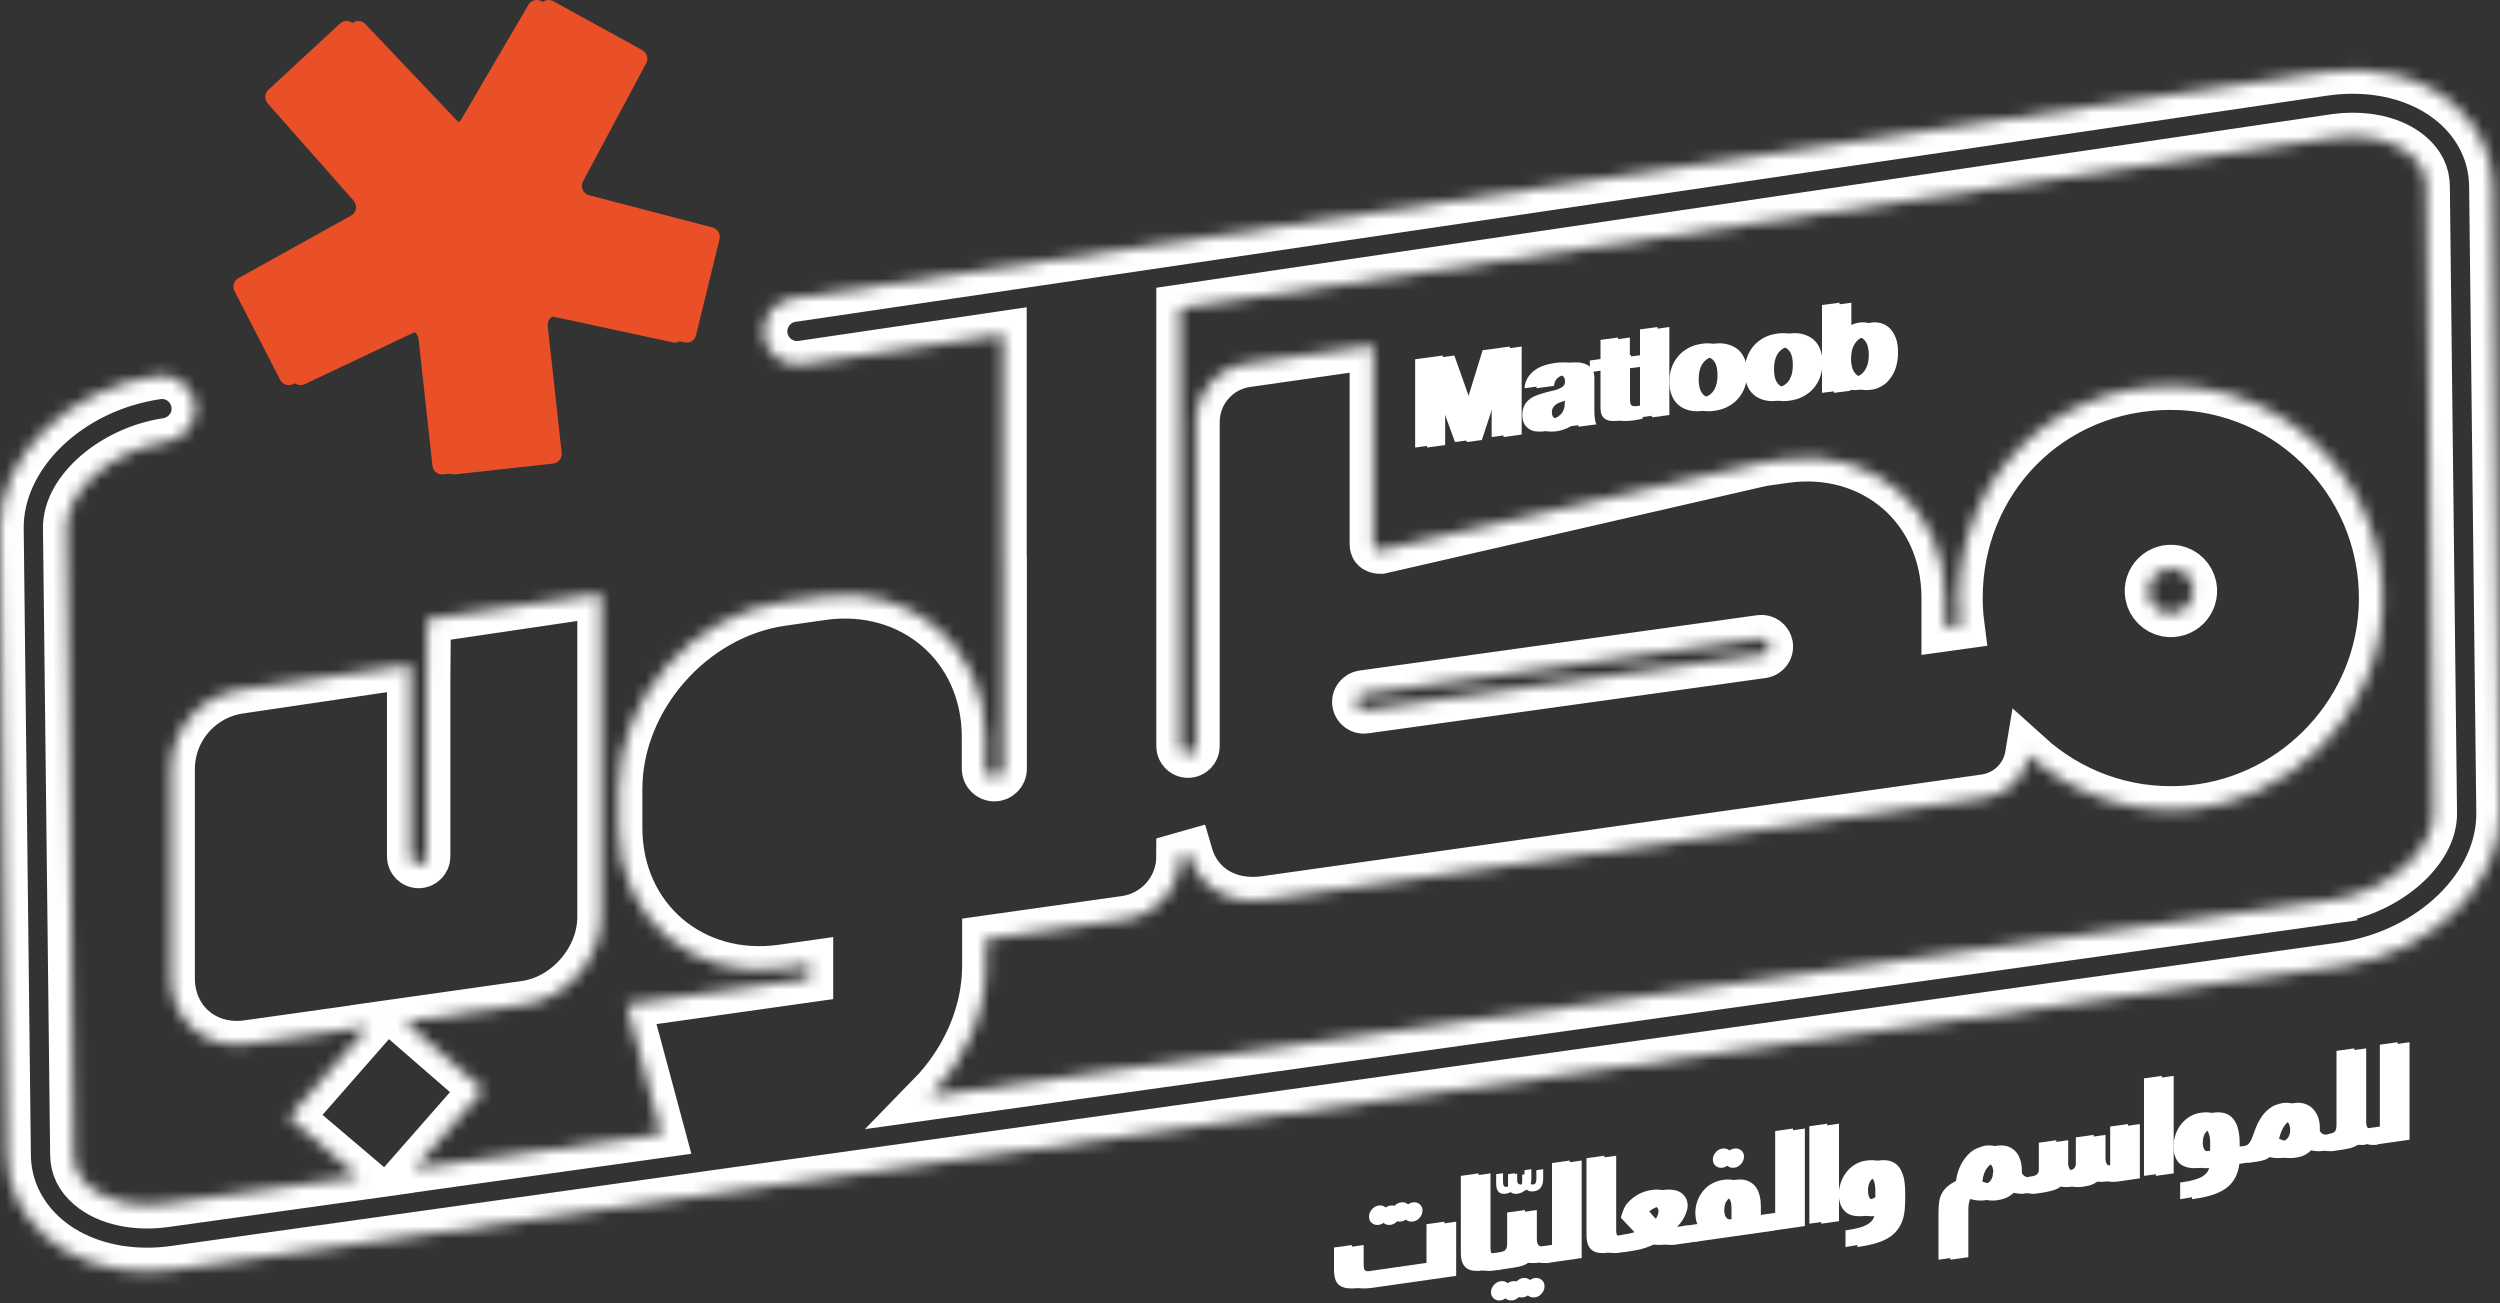 <svg width="211" height="110" viewBox="0 0 211 110" fill="none" xmlns="http://www.w3.org/2000/svg">
<rect x="0" y="0" width="211" height="110" fill="#333333" stroke="none"/>
<path d="M23.646 32.061C23.843 32.455 24.322 32.61 24.716 32.427L34.168 27.953C34.675 27.714 35.266 28.038 35.322 28.601L36.503 39.319C36.546 39.77 36.953 40.079 37.404 40.037L45.689 39.122C46.139 39.08 46.449 38.672 46.406 38.222L45.225 27.503C45.168 26.955 45.661 26.505 46.195 26.617L56.787 28.896C57.224 28.994 57.645 28.727 57.744 28.291L59.727 20.189C59.826 19.753 59.573 19.317 59.151 19.204L48.713 16.475C48.207 16.349 47.954 15.772 48.207 15.308L53.538 5.334C53.749 4.941 53.608 4.448 53.215 4.237L45.703 0.102C45.323 -0.109 44.831 0.017 44.606 0.397L38.923 10.089C38.656 10.553 38.008 10.623 37.629 10.244L29.836 2.029C29.526 1.705 29.02 1.691 28.696 1.987L22.648 7.585C22.324 7.88 22.296 8.387 22.591 8.724L29.85 16.939C30.188 17.333 30.089 17.938 29.639 18.191L20.116 23.48C19.736 23.691 19.581 24.17 19.792 24.564L23.646 32.061Z" fill="#EA5027"/>
<mask id="path-2-inside-1_20_2757" fill="white">
<path d="M210.395 15.716C210.367 13.043 209.185 10.595 207.089 8.795C204.346 6.46 200.351 5.475 196.117 6.094L66.859 25.182C65.326 25.407 64.257 26.842 64.482 28.375C64.707 29.909 66.142 30.978 67.675 30.753L84.653 28.249V46.971C84.653 46.971 84.668 47.028 84.668 47.07V64.892C84.668 65.3 84.33 65.638 83.922 65.638C83.514 65.638 83.176 65.3 83.176 64.892V64.428V62.206C83.176 54.596 76.973 49.264 69.363 50.347L66.029 50.826C58.419 51.895 52.216 58.97 52.216 66.594V69.858C52.216 77.468 58.419 82.799 66.029 81.716L68.322 81.392V82.588L52.891 84.769L55.831 95.712L34.984 98.624L40.808 91.985L34.168 86.217L44.296 84.782C47.827 84.29 50.725 80.956 50.725 77.383V50.094L36.053 52.261L36.011 57.409V72.291C36.011 72.657 35.702 72.967 35.336 72.967C34.97 72.967 34.661 72.657 34.661 72.291V56.101L20.214 58.239C16.895 58.731 14.447 61.573 14.447 64.921V82.574C14.447 86.119 17.331 88.595 20.875 88.102L31.074 86.668L24.378 94.306L30.258 99.299L14.053 101.564C11.465 101.944 9.045 101.423 7.554 100.143C6.682 99.398 6.232 98.498 6.232 97.442L5.627 44.566C5.585 41.359 9.524 37.969 14.053 37.28C15.347 37.083 16.388 36.014 16.473 34.719C16.599 32.849 14.996 31.442 13.251 31.709C5.754 32.806 -0.07 38.489 0.001 44.622L0.605 97.499C0.634 100.171 1.815 102.619 3.911 104.42C6.12 106.304 9.13 107.303 12.407 107.303C13.209 107.303 14.025 107.247 14.855 107.12L197.735 81.519C205.232 80.408 211.056 74.739 211 68.606L210.395 15.73V15.716ZM196.947 75.935L78.52 92.505C81.39 89.565 83.205 85.612 83.205 81.491V79.268L94.964 77.609C97.623 77.229 99.592 74.964 99.592 72.277L100.338 72.066C101.139 74.852 103.657 76.371 106.78 75.935L167.506 67.354C169.433 67.087 170.924 65.596 171.233 63.725C174.637 66.805 179.237 68.606 184.231 68.325C193.177 67.832 200.478 60.588 201.055 51.642C201.716 41.261 193.459 32.596 183.218 32.596C172.978 32.596 165.339 40.613 165.339 50.474C165.339 51.262 165.396 52.035 165.494 52.795L164.172 52.978V50.46C164.172 42.962 158.109 37.716 150.64 38.771L148.755 39.038L116.571 46.423C116.486 46.423 116.331 46.451 116.177 46.367C116.05 46.325 115.909 46.226 115.909 45.916V29.149L105.219 30.682C102.757 31.034 100.943 33.144 100.943 35.62V62.979C100.943 63.345 100.633 63.654 100.267 63.654C99.902 63.654 99.592 63.345 99.592 62.979V62.079V26.012L196.947 11.636C199.535 11.256 201.955 11.777 203.446 13.057C204.318 13.803 204.768 14.703 204.768 15.758L205.373 68.634C205.415 71.841 201.462 75.245 196.947 75.921V75.935ZM114.432 59.336C114.376 58.97 114.643 58.633 115.009 58.577L148.572 53.906C148.938 53.85 149.275 54.117 149.332 54.483C149.388 54.849 149.121 55.186 148.755 55.243L115.192 59.913C114.826 59.969 114.489 59.702 114.432 59.336ZM181.361 50.249C181.108 48.913 182.262 47.759 183.598 48.013C184.343 48.153 184.948 48.758 185.089 49.504C185.342 50.84 184.189 51.993 182.852 51.74C182.107 51.599 181.502 50.995 181.361 50.249Z"/>
</mask>
<path d="M210.395 15.716C210.367 13.043 209.185 10.595 207.089 8.795C204.346 6.46 200.351 5.475 196.117 6.094L66.859 25.182C65.326 25.407 64.257 26.842 64.482 28.375C64.707 29.909 66.142 30.978 67.675 30.753L84.653 28.249V46.971C84.653 46.971 84.668 47.028 84.668 47.07V64.892C84.668 65.3 84.33 65.638 83.922 65.638C83.514 65.638 83.176 65.3 83.176 64.892V64.428V62.206C83.176 54.596 76.973 49.264 69.363 50.347L66.029 50.826C58.419 51.895 52.216 58.97 52.216 66.594V69.858C52.216 77.468 58.419 82.799 66.029 81.716L68.322 81.392V82.588L52.891 84.769L55.831 95.712L34.984 98.624L40.808 91.985L34.168 86.217L44.296 84.782C47.827 84.29 50.725 80.956 50.725 77.383V50.094L36.053 52.261L36.011 57.409V72.291C36.011 72.657 35.702 72.967 35.336 72.967C34.97 72.967 34.661 72.657 34.661 72.291V56.101L20.214 58.239C16.895 58.731 14.447 61.573 14.447 64.921V82.574C14.447 86.119 17.331 88.595 20.875 88.102L31.074 86.668L24.378 94.306L30.258 99.299L14.053 101.564C11.465 101.944 9.045 101.423 7.554 100.143C6.682 99.398 6.232 98.498 6.232 97.442L5.627 44.566C5.585 41.359 9.524 37.969 14.053 37.28C15.347 37.083 16.388 36.014 16.473 34.719C16.599 32.849 14.996 31.442 13.251 31.709C5.754 32.806 -0.07 38.489 0.001 44.622L0.605 97.499C0.634 100.171 1.815 102.619 3.911 104.42C6.12 106.304 9.13 107.303 12.407 107.303C13.209 107.303 14.025 107.247 14.855 107.12L197.735 81.519C205.232 80.408 211.056 74.739 211 68.606L210.395 15.73V15.716ZM196.947 75.935L78.52 92.505C81.39 89.565 83.205 85.612 83.205 81.491V79.268L94.964 77.609C97.623 77.229 99.592 74.964 99.592 72.277L100.338 72.066C101.139 74.852 103.657 76.371 106.78 75.935L167.506 67.354C169.433 67.087 170.924 65.596 171.233 63.725C174.637 66.805 179.237 68.606 184.231 68.325C193.177 67.832 200.478 60.588 201.055 51.642C201.716 41.261 193.459 32.596 183.218 32.596C172.978 32.596 165.339 40.613 165.339 50.474C165.339 51.262 165.396 52.035 165.494 52.795L164.172 52.978V50.46C164.172 42.962 158.109 37.716 150.64 38.771L148.755 39.038L116.571 46.423C116.486 46.423 116.331 46.451 116.177 46.367C116.05 46.325 115.909 46.226 115.909 45.916V29.149L105.219 30.682C102.757 31.034 100.943 33.144 100.943 35.62V62.979C100.943 63.345 100.633 63.654 100.267 63.654C99.902 63.654 99.592 63.345 99.592 62.979V62.079V26.012L196.947 11.636C199.535 11.256 201.955 11.777 203.446 13.057C204.318 13.803 204.768 14.703 204.768 15.758L205.373 68.634C205.415 71.841 201.462 75.245 196.947 75.921V75.935ZM114.432 59.336C114.376 58.97 114.643 58.633 115.009 58.577L148.572 53.906C148.938 53.85 149.275 54.117 149.332 54.483C149.388 54.849 149.121 55.186 148.755 55.243L115.192 59.913C114.826 59.969 114.489 59.702 114.432 59.336ZM181.361 50.249C181.108 48.913 182.262 47.759 183.598 48.013C184.343 48.153 184.948 48.758 185.089 49.504C185.342 50.84 184.189 51.993 182.852 51.74C182.107 51.599 181.502 50.995 181.361 50.249Z" stroke="white" stroke-width="4" mask="url(#path-2-inside-1_20_2757)"/>
<path d="M121.888 107.683L114.995 108.668C114.545 108.738 114.165 108.752 113.856 108.738C113.546 108.724 113.307 108.64 113.11 108.527C112.927 108.4 112.787 108.232 112.716 108.021C112.646 107.81 112.59 107.528 112.59 107.191V105.292L114.095 105.081V106.769C114.095 106.909 114.109 107.036 114.151 107.12C114.193 107.205 114.264 107.275 114.362 107.303C114.461 107.345 114.601 107.36 114.77 107.36C114.939 107.36 115.15 107.331 115.417 107.303L120.397 106.586V103.322L121.902 103.111V107.697L121.888 107.683ZM115.544 102.675C115.544 102.45 115.628 102.253 115.783 102.07C115.952 101.888 116.135 101.775 116.36 101.747C116.585 101.719 116.768 101.761 116.936 101.902C117.105 102.042 117.176 102.225 117.176 102.45C117.176 102.675 117.091 102.872 116.936 103.055C116.782 103.238 116.585 103.351 116.36 103.379C116.135 103.407 115.952 103.365 115.783 103.224C115.614 103.083 115.544 102.9 115.544 102.675ZM117.429 102.408C117.429 102.183 117.513 101.986 117.668 101.803C117.837 101.62 118.02 101.508 118.245 101.48C118.47 101.452 118.653 101.494 118.821 101.634C118.99 101.775 119.06 101.958 119.06 102.169C119.06 102.38 118.976 102.591 118.821 102.774C118.667 102.957 118.47 103.069 118.245 103.097C118.02 103.125 117.837 103.083 117.668 102.943C117.513 102.802 117.429 102.619 117.429 102.408Z" fill="white"/>
<path d="M125.996 106.403C125.996 106.67 125.954 106.853 125.883 106.966C125.813 107.078 125.7 107.149 125.546 107.163L125.067 107.233C124.8 107.275 124.561 107.275 124.35 107.247C124.139 107.219 123.942 107.149 123.787 107.036C123.633 106.923 123.506 106.769 123.422 106.558C123.337 106.347 123.295 106.079 123.295 105.742V99.243L124.8 99.032V105.32C124.8 105.587 124.842 105.756 124.941 105.812C125.039 105.868 125.166 105.897 125.349 105.868L125.574 105.84C125.574 105.84 125.7 105.84 125.743 105.84C125.785 105.84 125.841 105.868 125.883 105.897C125.925 105.925 125.954 105.995 125.982 106.079C126.01 106.164 126.024 106.276 126.024 106.417L125.996 106.403Z" fill="white"/>
<path d="M128.444 100.551C128.331 100.565 128.219 100.551 128.106 100.537C127.993 100.523 127.881 100.439 127.782 100.326C127.684 100.481 127.571 100.593 127.431 100.65C127.29 100.706 127.192 100.734 127.107 100.748C126.559 100.833 126.277 100.551 126.277 99.904V99.102L126.854 99.018V99.749C126.854 100.059 126.953 100.2 127.149 100.171C127.234 100.171 127.304 100.115 127.375 100.059C127.445 100.003 127.473 99.862 127.473 99.679V99.145L128.05 99.06V99.581C128.05 99.763 128.092 99.876 128.162 99.918C128.233 99.96 128.303 99.975 128.373 99.975C128.5 99.96 128.57 99.918 128.612 99.834C128.641 99.763 128.669 99.665 128.669 99.524V98.765L129.245 98.68V99.482C129.245 100.115 128.978 100.481 128.444 100.551Z" fill="white"/>
<path d="M129.667 106.572C129.554 106.586 129.441 106.6 129.315 106.6C129.188 106.6 129.076 106.6 128.963 106.558C128.851 106.515 128.738 106.487 128.64 106.431C128.541 106.375 128.457 106.276 128.386 106.164C128.288 106.304 128.176 106.431 128.049 106.53C127.922 106.628 127.782 106.712 127.641 106.769C127.5 106.825 127.346 106.867 127.191 106.909C127.036 106.937 126.881 106.966 126.727 106.994L125.559 107.163C125.559 107.163 125.433 107.163 125.39 107.163C125.334 107.163 125.292 107.134 125.25 107.106C125.207 107.064 125.179 107.008 125.151 106.923C125.123 106.839 125.123 106.726 125.123 106.586C125.123 106.319 125.165 106.136 125.236 106.023C125.306 105.911 125.418 105.84 125.573 105.826L126.502 105.7C126.769 105.657 126.952 105.601 127.05 105.503C127.149 105.404 127.205 105.221 127.205 104.926V102.338L128.71 102.127V104.588C128.71 104.87 128.78 105.067 128.935 105.165C129.09 105.264 129.343 105.292 129.709 105.235C129.765 105.235 129.835 105.235 129.878 105.235C129.92 105.235 129.976 105.264 130.018 105.292C130.06 105.334 130.089 105.39 130.117 105.46C130.145 105.545 130.145 105.657 130.145 105.798C130.145 106.065 130.103 106.248 130.032 106.361C129.962 106.473 129.849 106.544 129.695 106.558L129.667 106.572ZM125.84 109.062C125.84 108.836 125.925 108.64 126.08 108.457C126.248 108.274 126.431 108.161 126.656 108.133C126.881 108.105 127.064 108.147 127.233 108.288C127.402 108.429 127.472 108.611 127.472 108.822C127.472 109.033 127.388 109.244 127.233 109.427C127.064 109.61 126.881 109.723 126.656 109.751C126.431 109.779 126.248 109.737 126.08 109.596C125.911 109.455 125.84 109.273 125.84 109.062ZM127.725 108.794C127.725 108.569 127.81 108.372 127.965 108.189C128.133 108.007 128.316 107.894 128.541 107.866C128.766 107.838 128.949 107.88 129.118 108.021C129.287 108.161 129.357 108.344 129.357 108.569C129.357 108.794 129.273 108.991 129.118 109.174C128.963 109.357 128.766 109.469 128.541 109.498C128.316 109.526 128.133 109.484 127.965 109.343C127.796 109.202 127.725 109.019 127.725 108.794Z" fill="white"/>
<path d="M130.989 105.067V98.16L132.494 97.949V106.178L129.667 106.586C129.667 106.586 129.54 106.586 129.498 106.586C129.441 106.586 129.399 106.558 129.357 106.529C129.315 106.487 129.287 106.431 129.259 106.347C129.23 106.262 129.23 106.15 129.23 106.009C129.23 105.742 129.273 105.559 129.343 105.446C129.413 105.334 129.526 105.263 129.681 105.249L131.003 105.067H130.989Z" fill="white"/>
<path d="M136.601 104.898C136.601 105.165 136.559 105.348 136.489 105.46C136.418 105.573 136.306 105.643 136.151 105.657L135.673 105.728C135.406 105.77 135.166 105.77 134.955 105.742C134.73 105.714 134.547 105.643 134.393 105.531C134.238 105.418 134.111 105.263 134.027 105.052C133.943 104.841 133.9 104.574 133.9 104.237V97.752L135.406 97.541V103.829C135.406 104.096 135.448 104.265 135.546 104.321C135.645 104.377 135.771 104.405 135.954 104.377L136.179 104.349C136.179 104.349 136.306 104.349 136.348 104.349C136.39 104.349 136.446 104.377 136.489 104.405C136.531 104.448 136.559 104.504 136.587 104.574C136.615 104.659 136.629 104.771 136.629 104.912L136.601 104.898Z" fill="white"/>
<path d="M136.94 104.209C137.095 104.18 137.263 104.152 137.446 104.124C137.629 104.096 137.798 104.04 137.953 103.998L136.799 102.774C136.827 102.675 136.855 102.563 136.898 102.436C136.94 102.324 136.982 102.211 137.024 102.099C137.066 101.986 137.123 101.888 137.179 101.789C137.235 101.691 137.277 101.62 137.334 101.564C137.587 101.269 137.882 101.03 138.22 100.833C138.557 100.636 138.951 100.509 139.359 100.439C139.711 100.382 140.02 100.397 140.288 100.439C140.555 100.481 140.766 100.579 140.935 100.706C141.104 100.833 141.23 100.987 141.315 101.17C141.399 101.353 141.441 101.536 141.441 101.747C141.441 102.014 141.357 102.324 141.174 102.689C140.991 103.055 140.724 103.393 140.386 103.716L142.243 103.449C142.243 103.449 142.37 103.449 142.412 103.449C142.454 103.449 142.51 103.477 142.552 103.505C142.595 103.533 142.623 103.604 142.651 103.688C142.679 103.773 142.679 103.885 142.679 104.026C142.679 104.293 142.637 104.476 142.566 104.588C142.496 104.701 142.384 104.771 142.229 104.785L140.372 105.053C140.175 105.081 139.95 105.081 139.697 105.053C139.444 105.024 139.219 104.954 139.008 104.827C138.656 105.01 138.318 105.165 137.981 105.278C137.643 105.404 137.306 105.489 136.954 105.545L136.11 105.671C136.11 105.671 135.983 105.671 135.941 105.671C135.885 105.671 135.843 105.643 135.8 105.615C135.758 105.573 135.73 105.517 135.702 105.432C135.674 105.348 135.674 105.235 135.674 105.095C135.674 104.827 135.716 104.645 135.786 104.532C135.857 104.42 135.969 104.349 136.124 104.335L136.926 104.223L136.94 104.209ZM139.317 101.761C139.05 101.803 138.825 101.859 138.642 101.958C138.459 102.056 138.304 102.141 138.206 102.239C138.276 102.324 138.361 102.422 138.445 102.535C138.529 102.647 138.628 102.732 138.74 102.844C138.839 102.943 138.937 103.041 139.036 103.14C139.134 103.238 139.219 103.308 139.303 103.379C139.514 103.224 139.669 103.027 139.795 102.802C139.922 102.577 139.978 102.38 139.978 102.225C139.978 102.169 139.978 102.113 139.95 102.056C139.936 102 139.908 101.944 139.852 101.902C139.809 101.859 139.739 101.831 139.655 101.803C139.57 101.789 139.458 101.775 139.317 101.803V101.761Z" fill="white"/>
<path d="M143.255 103.308C143.199 103.196 143.157 103.041 143.129 102.858C143.101 102.675 143.087 102.506 143.087 102.338C143.087 102.042 143.143 101.733 143.241 101.423C143.34 101.114 143.495 100.833 143.692 100.579C143.889 100.326 144.128 100.101 144.423 99.932C144.718 99.763 145.042 99.637 145.422 99.581C145.858 99.524 146.224 99.538 146.505 99.665C146.786 99.778 147.011 99.946 147.18 100.171C147.349 100.396 147.447 100.65 147.518 100.931C147.588 101.212 147.616 101.494 147.616 101.775V102.689L148.502 102.563C148.502 102.563 148.629 102.563 148.671 102.563C148.713 102.563 148.77 102.591 148.812 102.619C148.854 102.661 148.882 102.717 148.91 102.802C148.938 102.886 148.938 102.999 148.938 103.139C148.938 103.407 148.896 103.59 148.826 103.702C148.756 103.815 148.643 103.885 148.488 103.899L142.243 104.785C142.243 104.785 142.116 104.785 142.074 104.785C142.018 104.785 141.975 104.757 141.933 104.729C141.891 104.687 141.863 104.631 141.835 104.546C141.807 104.462 141.807 104.349 141.807 104.209C141.807 103.941 141.849 103.758 141.919 103.646C141.99 103.533 142.102 103.463 142.257 103.449L143.27 103.308H143.255ZM144.521 102.07C144.521 102.464 144.62 102.732 144.803 102.858C144.986 102.985 145.211 103.027 145.478 102.999L146.139 102.9V102.028C146.139 101.873 146.139 101.733 146.111 101.592C146.097 101.451 146.055 101.339 145.998 101.24C145.942 101.142 145.858 101.072 145.759 101.015C145.661 100.959 145.534 100.945 145.365 100.973C145.197 101.001 145.07 101.044 144.972 101.114C144.873 101.184 144.789 101.269 144.718 101.381C144.648 101.48 144.606 101.592 144.578 101.719C144.55 101.845 144.536 101.958 144.536 102.084L144.521 102.07ZM144.564 97.865C144.564 97.639 144.648 97.442 144.803 97.26C144.958 97.077 145.154 96.964 145.38 96.936C145.605 96.908 145.787 96.95 145.956 97.091C146.125 97.231 146.195 97.414 146.195 97.625C146.195 97.836 146.111 98.047 145.956 98.23C145.787 98.413 145.605 98.526 145.38 98.554C145.154 98.582 144.972 98.54 144.803 98.399C144.634 98.258 144.564 98.076 144.564 97.865Z" fill="white"/>
<path d="M149.825 102.366V95.459L151.33 95.248V103.477L148.502 103.885C148.502 103.885 148.376 103.885 148.334 103.885C148.277 103.885 148.235 103.857 148.193 103.829C148.151 103.787 148.123 103.73 148.095 103.646C148.066 103.562 148.066 103.449 148.066 103.308C148.066 103.041 148.109 102.858 148.179 102.746C148.249 102.633 148.362 102.563 148.517 102.549L149.839 102.366H149.825Z" fill="white"/>
<path d="M154.214 94.84V103.069L152.709 103.28V95.051L154.214 94.84Z" fill="white"/>
<path d="M159.783 101.578C159.783 102.113 159.713 102.591 159.572 102.999C159.431 103.407 159.22 103.758 158.925 104.054C158.63 104.349 158.25 104.588 157.786 104.771C157.321 104.954 156.759 105.095 156.112 105.193L155.76 105.249V103.843L156.027 103.801C156.435 103.744 156.787 103.66 157.068 103.576C157.349 103.477 157.575 103.379 157.743 103.252C157.912 103.125 158.025 102.999 158.109 102.858C158.179 102.717 158.236 102.563 158.25 102.394C158.025 102.492 157.743 102.577 157.406 102.619C157.096 102.661 156.815 102.661 156.534 102.619C156.252 102.577 156.027 102.492 155.83 102.338C155.633 102.197 155.479 101.986 155.366 101.733C155.254 101.48 155.197 101.156 155.197 100.776C155.197 100.467 155.254 100.157 155.352 99.848C155.45 99.538 155.605 99.243 155.802 98.976C155.999 98.709 156.238 98.483 156.534 98.301C156.829 98.118 157.167 97.991 157.546 97.949C157.968 97.893 158.32 97.907 158.615 98.019C158.911 98.132 159.136 98.301 159.305 98.54C159.474 98.779 159.6 99.074 159.685 99.426C159.755 99.778 159.797 100.171 159.797 100.607V101.578H159.783ZM156.66 100.439C156.66 100.833 156.731 101.086 156.885 101.198C157.04 101.311 157.251 101.353 157.518 101.311C157.828 101.269 158.081 101.17 158.278 101.044V100.481C158.278 100.087 158.222 99.792 158.109 99.567C157.997 99.356 157.786 99.271 157.49 99.313C157.195 99.356 156.97 99.482 156.843 99.707C156.716 99.918 156.66 100.171 156.66 100.453V100.439Z" fill="white"/>
<path d="M170.713 100.72C170.418 100.762 170.15 100.734 169.925 100.65C169.686 100.565 169.489 100.411 169.32 100.186C169.152 100.481 168.941 100.734 168.645 100.917C168.364 101.114 168.012 101.227 167.59 101.297C166.929 101.395 166.254 101.255 165.551 100.903C165.396 101.001 165.283 101.156 165.227 101.353C165.157 101.55 165.129 101.817 165.129 102.169V106.108L163.609 106.319V102.366C163.609 102 163.623 101.691 163.666 101.423C163.708 101.156 163.778 100.931 163.891 100.72C164.003 100.509 164.158 100.326 164.341 100.157C164.524 99.989 164.777 99.834 165.086 99.665C165.157 99.159 165.283 98.737 165.466 98.371C165.649 98.005 165.86 97.71 166.085 97.471C166.31 97.232 166.563 97.049 166.817 96.936C167.07 96.824 167.309 96.739 167.52 96.697C167.843 96.655 168.139 96.669 168.392 96.739C168.645 96.81 168.87 96.95 169.067 97.133C169.25 97.316 169.391 97.541 169.489 97.822C169.588 98.104 169.644 98.413 169.644 98.751C169.644 98.793 169.644 98.835 169.644 98.877C169.644 98.92 169.644 98.962 169.644 99.004C169.686 99.103 169.756 99.173 169.827 99.229C169.911 99.285 169.996 99.328 170.094 99.356C170.193 99.384 170.305 99.398 170.404 99.398C170.502 99.398 170.615 99.398 170.699 99.384C170.755 99.384 170.826 99.384 170.868 99.384C170.91 99.384 170.966 99.412 171.008 99.44C171.051 99.468 171.079 99.538 171.107 99.623C171.135 99.707 171.135 99.82 171.135 99.96C171.135 100.228 171.093 100.411 171.022 100.523C170.952 100.636 170.84 100.706 170.685 100.734L170.713 100.72ZM168.237 98.934C168.237 98.652 168.167 98.427 168.026 98.287C167.886 98.146 167.689 98.076 167.45 98.09C167.154 98.146 166.915 98.301 166.704 98.582C166.493 98.863 166.366 99.243 166.31 99.721C166.507 99.806 166.718 99.862 166.929 99.904C167.14 99.947 167.323 99.96 167.478 99.947C167.703 99.918 167.886 99.806 168.012 99.623C168.153 99.44 168.209 99.215 168.209 98.948L168.237 98.934Z" fill="white"/>
<path d="M171.191 99.327C171.36 99.299 171.501 99.285 171.613 99.257C171.726 99.229 171.81 99.201 171.881 99.144C171.951 99.102 172.007 99.032 172.035 98.962C172.063 98.891 172.077 98.779 172.077 98.652V96.444L173.554 96.233V98.188C173.554 98.441 173.625 98.624 173.751 98.737C173.878 98.849 174.089 98.905 174.384 98.863C174.609 98.835 174.792 98.765 174.961 98.68C175.116 98.596 175.2 98.427 175.2 98.202V95.994L176.705 95.783V97.738C176.705 98.272 176.93 98.498 177.381 98.441L178.098 98.343V95.079L179.603 94.868V99.454L177.845 99.707C177.437 99.763 177.127 99.763 176.916 99.707C176.705 99.637 176.537 99.51 176.382 99.327C176.269 99.496 176.143 99.623 176.016 99.721C175.89 99.82 175.749 99.904 175.608 99.96C175.468 100.017 175.341 100.059 175.2 100.087C175.06 100.115 174.933 100.143 174.806 100.157C174.413 100.214 174.089 100.2 173.822 100.115C173.554 100.031 173.372 99.918 173.245 99.792C173.034 100.087 172.767 100.298 172.443 100.411C172.12 100.523 171.684 100.622 171.177 100.692L170.727 100.748C170.727 100.748 170.6 100.748 170.558 100.748C170.502 100.748 170.46 100.72 170.418 100.692C170.375 100.65 170.347 100.593 170.319 100.509C170.291 100.425 170.291 100.312 170.291 100.171C170.291 99.904 170.333 99.721 170.404 99.609C170.474 99.496 170.586 99.426 170.741 99.412L171.205 99.341L171.191 99.327Z" fill="white"/>
<path d="M182.458 90.803V99.032L180.953 99.243V91.014L182.458 90.803Z" fill="white"/>
<path d="M188.001 98.244C187.888 99.102 187.551 99.749 186.974 100.214C186.397 100.678 185.525 100.987 184.358 101.156L184.006 101.212V99.806L184.273 99.763C184.667 99.707 185.005 99.637 185.272 99.552C185.539 99.468 185.764 99.37 185.933 99.257C186.102 99.145 186.229 99.018 186.313 98.891C186.397 98.765 186.454 98.61 186.482 98.455L185.764 98.554C185.427 98.596 185.117 98.61 184.836 98.568C184.555 98.526 184.301 98.441 184.09 98.301C183.879 98.16 183.725 97.963 183.612 97.696C183.5 97.428 183.443 97.119 183.443 96.739C183.443 96.43 183.5 96.12 183.598 95.811C183.697 95.501 183.851 95.206 184.048 94.939C184.245 94.671 184.498 94.446 184.78 94.263C185.075 94.081 185.399 93.954 185.778 93.912C186.2 93.856 186.552 93.87 186.847 93.982C187.143 94.081 187.368 94.263 187.537 94.503C187.72 94.742 187.846 95.037 187.917 95.389C188.001 95.74 188.029 96.134 188.029 96.57V96.908L188.873 96.781C188.873 96.781 189 96.781 189.042 96.781C189.098 96.781 189.14 96.809 189.183 96.838C189.225 96.88 189.253 96.936 189.281 97.006C189.309 97.091 189.309 97.203 189.309 97.344C189.309 97.611 189.267 97.794 189.197 97.907C189.126 98.019 189.014 98.09 188.859 98.104L187.987 98.23L188.001 98.244ZM184.906 96.402C184.906 96.767 184.991 97.006 185.145 97.119C185.3 97.231 185.511 97.274 185.778 97.231L186.538 97.119V96.43C186.538 96.064 186.482 95.769 186.369 95.543C186.257 95.318 186.032 95.234 185.722 95.276C185.441 95.318 185.23 95.445 185.103 95.656C184.977 95.867 184.92 96.12 184.92 96.416L184.906 96.402Z" fill="white"/>
<path d="M189.394 96.725C189.605 96.697 189.76 96.599 189.872 96.43C189.985 96.261 190.083 96.022 190.196 95.712C190.365 95.22 190.533 94.812 190.73 94.489C190.927 94.165 191.124 93.912 191.349 93.715C191.574 93.518 191.785 93.377 192.01 93.279C192.235 93.194 192.446 93.138 192.657 93.096C192.953 93.054 193.234 93.068 193.501 93.152C193.769 93.237 193.994 93.363 194.177 93.546C194.36 93.729 194.514 93.954 194.627 94.235C194.739 94.517 194.796 94.826 194.796 95.164C194.796 95.22 194.796 95.262 194.796 95.318C194.796 95.361 194.796 95.417 194.796 95.459C194.894 95.628 195.049 95.74 195.26 95.783C195.471 95.825 195.668 95.839 195.851 95.811C195.907 95.811 195.963 95.811 196.019 95.811C196.076 95.811 196.118 95.839 196.16 95.867C196.202 95.909 196.23 95.966 196.259 96.036C196.287 96.12 196.287 96.233 196.287 96.373C196.287 96.641 196.244 96.824 196.174 96.936C196.104 97.049 195.991 97.119 195.837 97.133C195.541 97.175 195.274 97.147 195.035 97.077C194.782 96.992 194.585 96.838 194.416 96.613C194.247 96.908 194.036 97.147 193.769 97.33C193.501 97.527 193.164 97.653 192.742 97.71C192.432 97.752 192.123 97.752 191.813 97.71C191.504 97.668 191.166 97.555 190.829 97.372C190.632 97.625 190.421 97.78 190.224 97.865C190.013 97.935 189.788 97.991 189.549 98.033L188.944 98.118C188.944 98.118 188.817 98.118 188.775 98.118C188.719 98.118 188.677 98.09 188.634 98.061C188.592 98.019 188.564 97.963 188.536 97.879C188.508 97.794 188.508 97.682 188.508 97.541C188.508 97.274 188.55 97.091 188.62 96.978C188.691 96.866 188.803 96.795 188.958 96.781L189.464 96.711L189.394 96.725ZM192.489 94.503C192.25 94.559 192.039 94.714 191.842 94.967C191.645 95.22 191.49 95.614 191.349 96.106C191.546 96.191 191.729 96.261 191.926 96.317C192.123 96.373 192.32 96.388 192.517 96.359C192.77 96.317 192.953 96.219 193.094 96.036C193.234 95.853 193.29 95.628 193.29 95.361C193.29 95.248 193.276 95.136 193.248 95.023C193.22 94.91 193.164 94.812 193.108 94.728C193.051 94.643 192.953 94.587 192.854 94.545C192.742 94.503 192.629 94.503 192.489 94.517V94.503Z" fill="white"/>
<path d="M196.498 95.712C196.765 95.67 196.948 95.614 197.047 95.516C197.145 95.417 197.201 95.234 197.201 94.939V88.693L198.706 88.482V94.601C198.706 94.742 198.706 94.854 198.735 94.967C198.749 95.065 198.791 95.15 198.847 95.192C198.903 95.234 198.988 95.276 199.1 95.29C199.213 95.305 199.354 95.29 199.55 95.276C199.607 95.276 199.677 95.276 199.719 95.276C199.761 95.276 199.818 95.305 199.86 95.333C199.902 95.361 199.93 95.431 199.958 95.516C199.986 95.6 199.987 95.712 199.987 95.853C199.987 96.12 199.944 96.303 199.874 96.416C199.804 96.528 199.691 96.599 199.536 96.613C199.311 96.641 199.1 96.641 198.917 96.599C198.721 96.556 198.566 96.416 198.425 96.191C198.327 96.331 198.214 96.458 198.088 96.556C197.961 96.655 197.82 96.739 197.68 96.796C197.539 96.852 197.384 96.894 197.229 96.936C197.075 96.964 196.92 96.993 196.765 97.021L195.823 97.161C195.823 97.161 195.696 97.161 195.654 97.161C195.598 97.161 195.556 97.133 195.513 97.105C195.471 97.063 195.443 97.007 195.415 96.922C195.387 96.838 195.387 96.725 195.387 96.585C195.387 96.317 195.429 96.134 195.499 96.022C195.57 95.909 195.682 95.839 195.837 95.825L196.54 95.727L196.498 95.712Z" fill="white"/>
<path d="M200.858 95.079V88.173L202.363 87.962V96.191L199.536 96.599C199.536 96.599 199.409 96.599 199.367 96.599C199.311 96.599 199.268 96.57 199.226 96.542C199.184 96.5 199.156 96.444 199.128 96.359C199.1 96.275 199.1 96.162 199.1 96.022C199.1 95.755 199.142 95.572 199.212 95.459C199.282 95.347 199.395 95.276 199.55 95.262L200.872 95.079H200.858Z" fill="white"/>
<path d="M119.454 30.317L121.746 30.007L123.477 34.888H123.491L125.136 29.557L127.429 29.248V36.675L125.896 36.886V31.625H125.882L124.067 37.139L122.801 37.308L120.987 32.342H120.973V37.561L119.439 37.772V30.345L119.454 30.317Z" fill="white"/>
<path d="M128.669 32.792C128.683 32.441 128.782 32.145 128.936 31.892C129.091 31.639 129.288 31.428 129.513 31.259C129.738 31.09 130.006 30.95 130.301 30.851C130.596 30.753 130.892 30.683 131.201 30.64C131.468 30.598 131.75 30.584 132.017 30.584C132.298 30.584 132.552 30.626 132.777 30.711C133.002 30.795 133.199 30.922 133.339 31.104C133.48 31.287 133.564 31.541 133.564 31.85V34.649C133.564 34.888 133.578 35.127 133.607 35.339C133.635 35.55 133.677 35.718 133.747 35.817L132.242 36.014C132.214 35.929 132.186 35.845 132.172 35.761C132.158 35.676 132.144 35.592 132.13 35.493C131.89 35.761 131.609 35.971 131.3 36.126C130.976 36.267 130.653 36.365 130.315 36.408C130.062 36.436 129.823 36.436 129.598 36.408C129.373 36.379 129.176 36.295 129.021 36.182C128.866 36.07 128.725 35.929 128.627 35.732C128.529 35.535 128.486 35.31 128.486 35.029C128.486 34.72 128.543 34.466 128.641 34.255C128.74 34.044 128.88 33.861 129.063 33.721C129.232 33.58 129.429 33.468 129.654 33.383C129.879 33.299 130.09 33.214 130.329 33.158C130.568 33.102 130.779 33.032 130.99 32.989C131.201 32.947 131.384 32.891 131.553 32.821C131.722 32.75 131.848 32.68 131.947 32.581C132.045 32.483 132.087 32.37 132.087 32.216C132.087 32.061 132.059 31.934 132.003 31.85C131.947 31.766 131.876 31.695 131.792 31.653C131.708 31.611 131.609 31.597 131.497 31.597C131.384 31.597 131.257 31.597 131.131 31.625C130.85 31.667 130.624 31.752 130.456 31.906C130.287 32.061 130.188 32.272 130.16 32.567L128.683 32.764L128.669 32.792ZM132.087 33.425C132.087 33.425 131.947 33.538 131.848 33.58C131.75 33.622 131.651 33.665 131.553 33.693C131.44 33.735 131.328 33.763 131.215 33.791C131.103 33.819 130.976 33.847 130.864 33.89C130.751 33.932 130.639 33.974 130.526 34.016C130.428 34.058 130.329 34.129 130.245 34.199C130.16 34.269 130.104 34.354 130.048 34.452C130.006 34.551 129.977 34.663 129.977 34.804C129.977 34.945 130.006 35.057 130.048 35.127C130.09 35.212 130.16 35.268 130.245 35.31C130.329 35.353 130.428 35.381 130.54 35.381C130.653 35.381 130.765 35.381 130.878 35.367C131.173 35.324 131.398 35.254 131.553 35.127C131.708 35.001 131.834 34.874 131.905 34.734C131.975 34.593 132.031 34.438 132.045 34.298C132.059 34.157 132.073 34.044 132.073 33.96V33.411L132.087 33.425Z" fill="white"/>
<path d="M136.573 30.092L137.656 29.951V30.936L136.573 31.076V33.735C136.573 33.988 136.615 34.143 136.7 34.213C136.784 34.283 136.953 34.297 137.192 34.269C137.361 34.241 137.515 34.213 137.642 34.171V35.324C137.515 35.367 137.375 35.395 137.22 35.423C137.065 35.451 136.925 35.479 136.77 35.493C136.545 35.521 136.32 35.535 136.123 35.535C135.912 35.535 135.743 35.493 135.588 35.423C135.434 35.352 135.307 35.24 135.223 35.085C135.138 34.931 135.082 34.719 135.082 34.452V31.287L134.182 31.414V30.429L135.082 30.303V28.685L136.559 28.488V30.106L136.573 30.092Z" fill="white"/>
<path d="M138.416 27.799L139.893 27.602V35.029L138.416 35.226V27.799Z" fill="white"/>
<path d="M140.893 32.216C140.893 31.78 140.963 31.386 141.09 31.02C141.216 30.654 141.413 30.331 141.652 30.049C141.891 29.768 142.187 29.543 142.524 29.36C142.862 29.177 143.242 29.065 143.664 29.009C144.086 28.952 144.465 28.966 144.817 29.065C145.169 29.163 145.45 29.304 145.703 29.515C145.942 29.726 146.139 30.007 146.266 30.331C146.393 30.654 146.463 31.048 146.463 31.47C146.463 31.892 146.393 32.3 146.266 32.666C146.139 33.032 145.942 33.355 145.703 33.636C145.464 33.918 145.169 34.143 144.817 34.326C144.48 34.508 144.086 34.621 143.664 34.677C143.242 34.734 142.862 34.719 142.524 34.621C142.187 34.537 141.891 34.382 141.652 34.171C141.413 33.96 141.216 33.693 141.09 33.355C140.963 33.032 140.893 32.652 140.893 32.216ZM142.37 32.019C142.37 32.23 142.384 32.441 142.426 32.638C142.468 32.835 142.538 33.017 142.637 33.158C142.735 33.313 142.876 33.425 143.031 33.496C143.199 33.566 143.41 33.594 143.65 33.552C143.903 33.524 144.114 33.44 144.283 33.327C144.451 33.214 144.592 33.06 144.691 32.877C144.789 32.694 144.859 32.511 144.902 32.3C144.944 32.089 144.958 31.878 144.958 31.667C144.958 31.456 144.944 31.245 144.902 31.034C144.859 30.837 144.789 30.654 144.691 30.514C144.592 30.373 144.451 30.26 144.283 30.176C144.114 30.092 143.903 30.078 143.65 30.106C143.396 30.134 143.199 30.218 143.031 30.345C142.862 30.471 142.735 30.612 142.637 30.795C142.538 30.964 142.468 31.161 142.426 31.372C142.384 31.583 142.37 31.794 142.37 32.019Z" fill="white"/>
<path d="M147.25 31.358C147.25 30.922 147.32 30.528 147.447 30.162C147.574 29.796 147.77 29.473 148.01 29.191C148.249 28.91 148.544 28.685 148.882 28.502C149.219 28.319 149.599 28.207 150.021 28.151C150.443 28.094 150.823 28.108 151.175 28.207C151.526 28.305 151.808 28.446 152.061 28.657C152.3 28.868 152.497 29.149 152.623 29.473C152.75 29.796 152.82 30.19 152.82 30.612C152.82 31.034 152.75 31.442 152.623 31.808C152.497 32.173 152.3 32.497 152.061 32.778C151.822 33.06 151.526 33.285 151.175 33.468C150.837 33.651 150.443 33.763 150.021 33.819C149.599 33.876 149.219 33.861 148.882 33.763C148.544 33.679 148.249 33.524 148.01 33.313C147.77 33.102 147.574 32.835 147.447 32.497C147.32 32.159 147.25 31.794 147.25 31.358ZM148.727 31.161C148.727 31.372 148.741 31.583 148.783 31.78C148.825 31.977 148.896 32.159 148.994 32.3C149.093 32.455 149.233 32.567 149.388 32.638C149.557 32.708 149.768 32.736 150.007 32.694C150.26 32.666 150.471 32.581 150.64 32.469C150.809 32.356 150.95 32.202 151.048 32.019C151.146 31.836 151.217 31.653 151.259 31.442C151.301 31.231 151.315 31.02 151.315 30.809C151.315 30.598 151.301 30.387 151.259 30.176C151.217 29.979 151.146 29.796 151.048 29.656C150.95 29.515 150.809 29.402 150.64 29.318C150.471 29.234 150.26 29.22 150.007 29.248C149.754 29.276 149.557 29.36 149.388 29.487C149.219 29.613 149.093 29.754 148.994 29.937C148.896 30.106 148.825 30.303 148.783 30.514C148.741 30.725 148.727 30.936 148.727 31.161Z" fill="white"/>
<path d="M153.777 25.745L155.254 25.548V28.249H155.268C155.451 27.939 155.69 27.714 156 27.546C156.309 27.377 156.633 27.264 156.956 27.222C157.224 27.18 157.491 27.208 157.758 27.278C158.025 27.349 158.265 27.489 158.476 27.686C158.687 27.883 158.855 28.165 158.996 28.502C159.137 28.84 159.193 29.262 159.193 29.754C159.193 30.246 159.123 30.682 158.996 31.062C158.869 31.442 158.687 31.752 158.476 32.019C158.265 32.286 158.025 32.483 157.758 32.624C157.491 32.764 157.224 32.863 156.956 32.891C156.563 32.947 156.211 32.933 155.901 32.835C155.592 32.736 155.353 32.567 155.198 32.286H155.184V32.975L153.777 33.158V25.731V25.745ZM157.73 29.965C157.73 29.74 157.702 29.515 157.66 29.318C157.618 29.121 157.533 28.938 157.435 28.797C157.336 28.657 157.196 28.544 157.041 28.474C156.886 28.404 156.689 28.375 156.478 28.404C156.253 28.432 156.07 28.502 155.915 28.615C155.761 28.727 155.634 28.868 155.522 29.051C155.409 29.233 155.339 29.416 155.297 29.627C155.254 29.838 155.226 30.064 155.226 30.288C155.226 30.514 155.254 30.725 155.297 30.922C155.339 31.119 155.423 31.301 155.522 31.442C155.62 31.583 155.761 31.695 155.915 31.765C156.07 31.836 156.267 31.864 156.478 31.836C156.689 31.808 156.886 31.737 157.041 31.625C157.196 31.512 157.336 31.372 157.435 31.189C157.533 31.02 157.618 30.823 157.66 30.612C157.702 30.387 157.73 30.176 157.73 29.951V29.965Z" fill="white"/>
<path d="M24.646 32.061C24.843 32.455 25.322 32.61 25.716 32.427L35.168 27.953C35.675 27.714 36.266 28.038 36.322 28.601L37.503 39.319C37.546 39.77 37.953 40.079 38.404 40.037L46.689 39.122C47.139 39.08 47.449 38.672 47.406 38.222L46.225 27.503C46.168 26.955 46.661 26.505 47.195 26.617L57.787 28.896C58.224 28.994 58.645 28.727 58.744 28.291L60.727 20.189C60.826 19.753 60.573 19.317 60.151 19.204L49.713 16.475C49.207 16.349 48.954 15.772 49.207 15.308L54.538 5.334C54.749 4.941 54.608 4.448 54.215 4.237L46.703 0.102C46.323 -0.109 45.831 0.017 45.606 0.397L39.923 10.089C39.656 10.553 39.008 10.623 38.629 10.244L30.836 2.029C30.526 1.705 30.02 1.691 29.696 1.987L23.648 7.585C23.324 7.88 23.296 8.387 23.591 8.724L30.85 16.939C31.188 17.333 31.089 17.938 30.639 18.191L21.116 23.48C20.736 23.691 20.581 24.17 20.792 24.564L24.646 32.061Z" fill="#EA5027"/>
<path d="M122.888 107.683L115.995 108.668C115.545 108.738 115.165 108.752 114.856 108.738C114.546 108.724 114.307 108.64 114.11 108.527C113.927 108.4 113.787 108.232 113.716 108.021C113.646 107.81 113.59 107.528 113.59 107.191V105.292L115.095 105.081V106.769C115.095 106.909 115.109 107.036 115.151 107.12C115.193 107.205 115.264 107.275 115.362 107.303C115.461 107.345 115.601 107.36 115.77 107.36C115.939 107.36 116.15 107.331 116.417 107.303L121.397 106.586V103.322L122.902 103.111V107.697L122.888 107.683ZM116.544 102.675C116.544 102.45 116.628 102.253 116.783 102.07C116.952 101.888 117.135 101.775 117.36 101.747C117.585 101.719 117.768 101.761 117.936 101.902C118.105 102.042 118.176 102.225 118.176 102.45C118.176 102.675 118.091 102.872 117.936 103.055C117.782 103.238 117.585 103.351 117.36 103.379C117.135 103.407 116.952 103.365 116.783 103.224C116.614 103.083 116.544 102.9 116.544 102.675ZM118.429 102.408C118.429 102.183 118.513 101.986 118.668 101.803C118.837 101.62 119.02 101.508 119.245 101.48C119.47 101.452 119.653 101.494 119.821 101.634C119.99 101.775 120.06 101.958 120.06 102.169C120.06 102.38 119.976 102.591 119.821 102.774C119.667 102.957 119.47 103.069 119.245 103.097C119.02 103.125 118.837 103.083 118.668 102.943C118.513 102.802 118.429 102.619 118.429 102.408Z" fill="white"/>
<path d="M126.994 106.403C126.994 106.67 126.952 106.853 126.881 106.966C126.811 107.078 126.698 107.149 126.544 107.163L126.065 107.233C125.798 107.275 125.559 107.275 125.348 107.247C125.137 107.219 124.94 107.149 124.785 107.036C124.631 106.923 124.504 106.769 124.42 106.558C124.335 106.347 124.293 106.079 124.293 105.742V99.243L125.798 99.032V105.32C125.798 105.587 125.84 105.756 125.939 105.812C126.037 105.868 126.164 105.897 126.347 105.868L126.572 105.84C126.572 105.84 126.698 105.84 126.741 105.84C126.783 105.84 126.839 105.868 126.881 105.897C126.923 105.925 126.952 105.995 126.98 106.079C127.008 106.164 127.022 106.276 127.022 106.417L126.994 106.403Z" fill="white"/>
<path d="M129.444 100.551C129.331 100.565 129.219 100.551 129.106 100.537C128.993 100.523 128.881 100.439 128.782 100.326C128.684 100.481 128.571 100.593 128.431 100.65C128.29 100.706 128.192 100.734 128.107 100.748C127.559 100.833 127.277 100.551 127.277 99.904V99.102L127.854 99.018V99.749C127.854 100.059 127.953 100.2 128.149 100.171C128.234 100.171 128.304 100.115 128.375 100.059C128.445 100.003 128.473 99.862 128.473 99.679V99.145L129.05 99.06V99.581C129.05 99.763 129.092 99.876 129.162 99.918C129.233 99.96 129.303 99.975 129.373 99.975C129.5 99.96 129.57 99.918 129.612 99.834C129.641 99.763 129.669 99.665 129.669 99.524V98.765L130.245 98.68V99.482C130.245 100.115 129.978 100.481 129.444 100.551Z" fill="white"/>
<path d="M130.667 106.572C130.554 106.586 130.441 106.6 130.315 106.6C130.188 106.6 130.076 106.6 129.963 106.558C129.851 106.515 129.738 106.487 129.64 106.431C129.541 106.375 129.457 106.276 129.386 106.164C129.288 106.304 129.176 106.431 129.049 106.53C128.922 106.628 128.782 106.712 128.641 106.769C128.5 106.825 128.346 106.867 128.191 106.909C128.036 106.937 127.881 106.966 127.727 106.994L126.559 107.163C126.559 107.163 126.433 107.163 126.39 107.163C126.334 107.163 126.292 107.134 126.25 107.106C126.207 107.064 126.179 107.008 126.151 106.923C126.123 106.839 126.123 106.726 126.123 106.586C126.123 106.319 126.165 106.136 126.236 106.023C126.306 105.911 126.418 105.84 126.573 105.826L127.502 105.7C127.769 105.657 127.952 105.601 128.05 105.503C128.149 105.404 128.205 105.221 128.205 104.926V102.338L129.71 102.127V104.588C129.71 104.87 129.78 105.067 129.935 105.165C130.09 105.264 130.343 105.292 130.709 105.235C130.765 105.235 130.835 105.235 130.878 105.235C130.92 105.235 130.976 105.264 131.018 105.292C131.06 105.334 131.089 105.39 131.117 105.46C131.145 105.545 131.145 105.657 131.145 105.798C131.145 106.065 131.103 106.248 131.032 106.361C130.962 106.473 130.849 106.544 130.695 106.558L130.667 106.572ZM126.84 109.062C126.84 108.836 126.925 108.64 127.08 108.457C127.248 108.274 127.431 108.161 127.656 108.133C127.881 108.105 128.064 108.147 128.233 108.288C128.402 108.429 128.472 108.611 128.472 108.822C128.472 109.033 128.388 109.244 128.233 109.427C128.064 109.61 127.881 109.723 127.656 109.751C127.431 109.779 127.248 109.737 127.08 109.596C126.911 109.455 126.84 109.273 126.84 109.062ZM128.725 108.794C128.725 108.569 128.81 108.372 128.965 108.189C129.133 108.007 129.316 107.894 129.541 107.866C129.766 107.838 129.949 107.88 130.118 108.021C130.287 108.161 130.357 108.344 130.357 108.569C130.357 108.794 130.273 108.991 130.118 109.174C129.963 109.357 129.766 109.469 129.541 109.498C129.316 109.526 129.133 109.484 128.965 109.343C128.796 109.202 128.725 109.019 128.725 108.794Z" fill="white"/>
<path d="M131.989 105.067V98.16L133.494 97.949V106.178L130.667 106.586C130.667 106.586 130.54 106.586 130.498 106.586C130.441 106.586 130.399 106.558 130.357 106.529C130.315 106.487 130.287 106.431 130.259 106.347C130.23 106.262 130.23 106.15 130.23 106.009C130.23 105.742 130.273 105.559 130.343 105.446C130.413 105.334 130.526 105.263 130.681 105.249L132.003 105.067H131.989Z" fill="white"/>
<path d="M137.601 104.898C137.601 105.165 137.559 105.348 137.489 105.46C137.418 105.573 137.306 105.643 137.151 105.657L136.673 105.728C136.406 105.77 136.166 105.77 135.955 105.742C135.73 105.714 135.547 105.643 135.393 105.531C135.238 105.418 135.111 105.263 135.027 105.052C134.943 104.841 134.9 104.574 134.9 104.237V97.752L136.406 97.541V103.829C136.406 104.096 136.448 104.265 136.546 104.321C136.645 104.377 136.771 104.405 136.954 104.377L137.179 104.349C137.179 104.349 137.306 104.349 137.348 104.349C137.39 104.349 137.446 104.377 137.489 104.405C137.531 104.448 137.559 104.504 137.587 104.574C137.615 104.659 137.629 104.771 137.629 104.912L137.601 104.898Z" fill="white"/>
<path d="M137.938 104.209C138.093 104.18 138.261 104.152 138.444 104.124C138.627 104.096 138.796 104.04 138.951 103.998L137.797 102.774C137.825 102.675 137.853 102.563 137.896 102.436C137.938 102.324 137.98 102.211 138.022 102.099C138.064 101.986 138.121 101.888 138.177 101.789C138.233 101.691 138.275 101.62 138.332 101.564C138.585 101.269 138.88 101.03 139.218 100.833C139.556 100.636 139.949 100.509 140.357 100.439C140.709 100.382 141.018 100.397 141.286 100.439C141.553 100.481 141.764 100.579 141.933 100.706C142.102 100.833 142.228 100.987 142.313 101.17C142.397 101.353 142.439 101.536 142.439 101.747C142.439 102.014 142.355 102.324 142.172 102.689C141.989 103.055 141.722 103.393 141.384 103.716L143.241 103.449C143.241 103.449 143.368 103.449 143.41 103.449C143.452 103.449 143.508 103.477 143.55 103.505C143.593 103.533 143.621 103.604 143.649 103.688C143.677 103.773 143.677 103.885 143.677 104.026C143.677 104.293 143.635 104.476 143.565 104.588C143.494 104.701 143.382 104.771 143.227 104.785L141.37 105.053C141.173 105.081 140.948 105.081 140.695 105.053C140.442 105.024 140.217 104.954 140.006 104.827C139.654 105.01 139.316 105.165 138.979 105.278C138.641 105.404 138.304 105.489 137.952 105.545L137.108 105.671C137.108 105.671 136.981 105.671 136.939 105.671C136.883 105.671 136.841 105.643 136.798 105.615C136.756 105.573 136.728 105.517 136.7 105.432C136.672 105.348 136.672 105.235 136.672 105.095C136.672 104.827 136.714 104.645 136.784 104.532C136.855 104.42 136.967 104.349 137.122 104.335L137.924 104.223L137.938 104.209ZM140.315 101.761C140.048 101.803 139.823 101.859 139.64 101.958C139.457 102.056 139.302 102.141 139.204 102.239C139.274 102.324 139.359 102.422 139.443 102.535C139.527 102.647 139.626 102.732 139.738 102.844C139.837 102.943 139.935 103.041 140.034 103.14C140.132 103.238 140.217 103.308 140.301 103.379C140.512 103.224 140.667 103.027 140.793 102.802C140.92 102.577 140.976 102.38 140.976 102.225C140.976 102.169 140.976 102.113 140.948 102.056C140.934 102 140.906 101.944 140.85 101.902C140.807 101.859 140.737 101.831 140.653 101.803C140.568 101.789 140.456 101.775 140.315 101.803V101.761Z" fill="white"/>
<path d="M144.255 103.308C144.199 103.196 144.157 103.041 144.129 102.858C144.101 102.675 144.087 102.506 144.087 102.338C144.087 102.042 144.143 101.733 144.241 101.423C144.34 101.114 144.495 100.833 144.692 100.579C144.889 100.326 145.128 100.101 145.423 99.932C145.718 99.763 146.042 99.637 146.422 99.581C146.858 99.524 147.224 99.538 147.505 99.665C147.786 99.778 148.011 99.946 148.18 100.171C148.349 100.396 148.447 100.65 148.518 100.931C148.588 101.212 148.616 101.494 148.616 101.775V102.689L149.502 102.563C149.502 102.563 149.629 102.563 149.671 102.563C149.713 102.563 149.77 102.591 149.812 102.619C149.854 102.661 149.882 102.717 149.91 102.802C149.938 102.886 149.938 102.999 149.938 103.139C149.938 103.407 149.896 103.59 149.826 103.702C149.756 103.815 149.643 103.885 149.488 103.899L143.243 104.785C143.243 104.785 143.116 104.785 143.074 104.785C143.018 104.785 142.975 104.757 142.933 104.729C142.891 104.687 142.863 104.631 142.835 104.546C142.807 104.462 142.807 104.349 142.807 104.209C142.807 103.941 142.849 103.758 142.919 103.646C142.99 103.533 143.102 103.463 143.257 103.449L144.27 103.308H144.255ZM145.521 102.07C145.521 102.464 145.62 102.732 145.803 102.858C145.986 102.985 146.211 103.027 146.478 102.999L147.139 102.9V102.028C147.139 101.873 147.139 101.733 147.111 101.592C147.097 101.451 147.055 101.339 146.998 101.24C146.942 101.142 146.858 101.072 146.759 101.015C146.661 100.959 146.534 100.945 146.365 100.973C146.197 101.001 146.07 101.044 145.972 101.114C145.873 101.184 145.789 101.269 145.718 101.381C145.648 101.48 145.606 101.592 145.578 101.719C145.55 101.845 145.536 101.958 145.536 102.084L145.521 102.07ZM145.564 97.865C145.564 97.639 145.648 97.442 145.803 97.26C145.958 97.077 146.154 96.964 146.38 96.936C146.605 96.908 146.787 96.95 146.956 97.091C147.125 97.231 147.195 97.414 147.195 97.625C147.195 97.836 147.111 98.047 146.956 98.23C146.787 98.413 146.605 98.526 146.38 98.554C146.154 98.582 145.972 98.54 145.803 98.399C145.634 98.258 145.564 98.076 145.564 97.865Z" fill="white"/>
<path d="M150.825 102.366V95.459L152.33 95.248V103.477L149.502 103.885C149.502 103.885 149.376 103.885 149.334 103.885C149.277 103.885 149.235 103.857 149.193 103.829C149.151 103.787 149.123 103.73 149.095 103.646C149.066 103.562 149.066 103.449 149.066 103.308C149.066 103.041 149.109 102.858 149.179 102.746C149.249 102.633 149.362 102.563 149.517 102.549L150.839 102.366H150.825Z" fill="white"/>
<path d="M155.212 94.84V103.069L153.707 103.28V95.051L155.212 94.84Z" fill="white"/>
<path d="M160.783 101.578C160.783 102.113 160.713 102.591 160.572 102.999C160.431 103.407 160.22 103.758 159.925 104.054C159.63 104.349 159.25 104.588 158.786 104.771C158.321 104.954 157.759 105.095 157.112 105.193L156.76 105.249V103.843L157.027 103.801C157.435 103.744 157.787 103.66 158.068 103.576C158.349 103.477 158.575 103.379 158.743 103.252C158.912 103.125 159.025 102.999 159.109 102.858C159.179 102.717 159.236 102.563 159.25 102.394C159.025 102.492 158.743 102.577 158.406 102.619C158.096 102.661 157.815 102.661 157.534 102.619C157.252 102.577 157.027 102.492 156.83 102.338C156.633 102.197 156.479 101.986 156.366 101.733C156.254 101.48 156.197 101.156 156.197 100.776C156.197 100.467 156.254 100.157 156.352 99.848C156.45 99.538 156.605 99.243 156.802 98.976C156.999 98.709 157.238 98.483 157.534 98.301C157.829 98.118 158.167 97.991 158.546 97.949C158.968 97.893 159.32 97.907 159.615 98.019C159.911 98.132 160.136 98.301 160.305 98.54C160.474 98.779 160.6 99.074 160.685 99.426C160.755 99.778 160.797 100.171 160.797 100.607V101.578H160.783ZM157.66 100.439C157.66 100.833 157.731 101.086 157.885 101.198C158.04 101.311 158.251 101.353 158.518 101.311C158.828 101.269 159.081 101.17 159.278 101.044V100.481C159.278 100.087 159.222 99.792 159.109 99.567C158.997 99.356 158.786 99.271 158.49 99.313C158.195 99.356 157.97 99.482 157.843 99.707C157.716 99.918 157.66 100.171 157.66 100.453V100.439Z" fill="white"/>
<path d="M171.713 100.72C171.418 100.762 171.15 100.734 170.925 100.65C170.686 100.565 170.489 100.411 170.32 100.186C170.152 100.481 169.941 100.734 169.645 100.917C169.364 101.114 169.012 101.227 168.59 101.297C167.929 101.395 167.254 101.255 166.551 100.903C166.396 101.001 166.283 101.156 166.227 101.353C166.157 101.55 166.129 101.817 166.129 102.169V106.108L164.609 106.319V102.366C164.609 102 164.623 101.691 164.666 101.423C164.708 101.156 164.778 100.931 164.891 100.72C165.003 100.509 165.158 100.326 165.341 100.157C165.524 99.989 165.777 99.834 166.086 99.665C166.157 99.159 166.283 98.737 166.466 98.371C166.649 98.005 166.86 97.71 167.085 97.471C167.31 97.232 167.563 97.049 167.817 96.936C168.07 96.824 168.309 96.739 168.52 96.697C168.843 96.655 169.139 96.669 169.392 96.739C169.645 96.81 169.87 96.95 170.067 97.133C170.25 97.316 170.391 97.541 170.489 97.822C170.588 98.104 170.644 98.413 170.644 98.751C170.644 98.793 170.644 98.835 170.644 98.877C170.644 98.92 170.644 98.962 170.644 99.004C170.686 99.103 170.756 99.173 170.827 99.229C170.911 99.285 170.996 99.328 171.094 99.356C171.193 99.384 171.305 99.398 171.404 99.398C171.502 99.398 171.615 99.398 171.699 99.384C171.755 99.384 171.826 99.384 171.868 99.384C171.91 99.384 171.966 99.412 172.008 99.44C172.051 99.468 172.079 99.538 172.107 99.623C172.135 99.707 172.135 99.82 172.135 99.96C172.135 100.228 172.093 100.411 172.022 100.523C171.952 100.636 171.84 100.706 171.685 100.734L171.713 100.72ZM169.237 98.934C169.237 98.652 169.167 98.427 169.026 98.287C168.886 98.146 168.689 98.076 168.45 98.09C168.154 98.146 167.915 98.301 167.704 98.582C167.493 98.863 167.366 99.243 167.31 99.721C167.507 99.806 167.718 99.862 167.929 99.904C168.14 99.947 168.323 99.96 168.478 99.947C168.703 99.918 168.886 99.806 169.012 99.623C169.153 99.44 169.209 99.215 169.209 98.948L169.237 98.934Z" fill="white"/>
<path d="M172.191 99.327C172.36 99.299 172.501 99.285 172.613 99.257C172.726 99.229 172.81 99.201 172.881 99.144C172.951 99.102 173.007 99.032 173.035 98.962C173.063 98.891 173.077 98.779 173.077 98.652V96.444L174.554 96.233V98.188C174.554 98.441 174.625 98.624 174.751 98.737C174.878 98.849 175.089 98.905 175.384 98.863C175.609 98.835 175.792 98.765 175.961 98.68C176.116 98.596 176.2 98.427 176.2 98.202V95.994L177.705 95.783V97.738C177.705 98.272 177.93 98.498 178.381 98.441L179.098 98.343V95.079L180.603 94.868V99.454L178.845 99.707C178.437 99.763 178.127 99.763 177.916 99.707C177.705 99.637 177.537 99.51 177.382 99.327C177.269 99.496 177.143 99.623 177.016 99.721C176.89 99.82 176.749 99.904 176.608 99.96C176.468 100.017 176.341 100.059 176.2 100.087C176.06 100.115 175.933 100.143 175.806 100.157C175.413 100.214 175.089 100.2 174.822 100.115C174.554 100.031 174.372 99.918 174.245 99.792C174.034 100.087 173.767 100.298 173.443 100.411C173.12 100.523 172.684 100.622 172.177 100.692L171.727 100.748C171.727 100.748 171.6 100.748 171.558 100.748C171.502 100.748 171.46 100.72 171.418 100.692C171.375 100.65 171.347 100.593 171.319 100.509C171.291 100.425 171.291 100.312 171.291 100.171C171.291 99.904 171.333 99.721 171.404 99.609C171.474 99.496 171.586 99.426 171.741 99.412L172.205 99.341L172.191 99.327Z" fill="white"/>
<path d="M183.458 90.803V99.032L181.953 99.243V91.014L183.458 90.803Z" fill="white"/>
<path d="M189.001 98.244C188.888 99.102 188.551 99.749 187.974 100.214C187.397 100.678 186.525 100.987 185.358 101.156L185.006 101.212V99.806L185.273 99.763C185.667 99.707 186.005 99.637 186.272 99.552C186.539 99.468 186.764 99.37 186.933 99.257C187.102 99.145 187.229 99.018 187.313 98.891C187.397 98.765 187.454 98.61 187.482 98.455L186.764 98.554C186.427 98.596 186.117 98.61 185.836 98.568C185.555 98.526 185.301 98.441 185.09 98.301C184.879 98.16 184.725 97.963 184.612 97.696C184.5 97.428 184.443 97.119 184.443 96.739C184.443 96.43 184.5 96.12 184.598 95.811C184.697 95.501 184.851 95.206 185.048 94.939C185.245 94.671 185.498 94.446 185.78 94.263C186.075 94.081 186.399 93.954 186.778 93.912C187.2 93.856 187.552 93.87 187.847 93.982C188.143 94.081 188.368 94.263 188.537 94.503C188.72 94.742 188.846 95.037 188.917 95.389C189.001 95.74 189.029 96.134 189.029 96.57V96.908L189.873 96.781C189.873 96.781 190 96.781 190.042 96.781C190.098 96.781 190.14 96.809 190.183 96.838C190.225 96.88 190.253 96.936 190.281 97.006C190.309 97.091 190.309 97.203 190.309 97.344C190.309 97.611 190.267 97.794 190.197 97.907C190.126 98.019 190.014 98.09 189.859 98.104L188.987 98.23L189.001 98.244ZM185.906 96.402C185.906 96.767 185.991 97.006 186.145 97.119C186.3 97.231 186.511 97.274 186.778 97.231L187.538 97.119V96.43C187.538 96.064 187.482 95.769 187.369 95.543C187.257 95.318 187.032 95.234 186.722 95.276C186.441 95.318 186.23 95.445 186.103 95.656C185.977 95.867 185.92 96.12 185.92 96.416L185.906 96.402Z" fill="white"/>
<path d="M190.392 96.725C190.603 96.697 190.758 96.599 190.87 96.43C190.983 96.261 191.081 96.022 191.194 95.712C191.363 95.22 191.531 94.812 191.728 94.489C191.925 94.165 192.122 93.912 192.347 93.715C192.572 93.518 192.783 93.377 193.008 93.279C193.234 93.194 193.445 93.138 193.656 93.096C193.951 93.054 194.232 93.068 194.5 93.152C194.767 93.237 194.992 93.363 195.175 93.546C195.358 93.729 195.512 93.954 195.625 94.235C195.737 94.517 195.794 94.826 195.794 95.164C195.794 95.22 195.794 95.262 195.794 95.318C195.794 95.361 195.794 95.417 195.794 95.459C195.892 95.628 196.047 95.74 196.258 95.783C196.469 95.825 196.666 95.839 196.849 95.811C196.905 95.811 196.961 95.811 197.017 95.811C197.074 95.811 197.116 95.839 197.158 95.867C197.2 95.909 197.228 95.966 197.257 96.036C197.285 96.12 197.285 96.233 197.285 96.373C197.285 96.641 197.243 96.824 197.172 96.936C197.102 97.049 196.989 97.119 196.835 97.133C196.539 97.175 196.272 97.147 196.033 97.077C195.78 96.992 195.583 96.838 195.414 96.613C195.245 96.908 195.034 97.147 194.767 97.33C194.5 97.527 194.162 97.653 193.74 97.71C193.43 97.752 193.121 97.752 192.812 97.71C192.502 97.668 192.164 97.555 191.827 97.372C191.63 97.625 191.419 97.78 191.222 97.865C191.011 97.935 190.786 97.991 190.547 98.033L189.942 98.118C189.942 98.118 189.815 98.118 189.773 98.118C189.717 98.118 189.675 98.09 189.632 98.061C189.59 98.019 189.562 97.963 189.534 97.879C189.506 97.794 189.506 97.682 189.506 97.541C189.506 97.274 189.548 97.091 189.618 96.978C189.689 96.866 189.801 96.795 189.956 96.781L190.462 96.711L190.392 96.725ZM193.487 94.503C193.248 94.559 193.037 94.714 192.84 94.967C192.643 95.22 192.488 95.614 192.347 96.106C192.544 96.191 192.727 96.261 192.924 96.317C193.121 96.373 193.318 96.388 193.515 96.359C193.768 96.317 193.951 96.219 194.092 96.036C194.232 95.853 194.289 95.628 194.289 95.361C194.289 95.248 194.274 95.136 194.246 95.023C194.218 94.91 194.162 94.812 194.106 94.728C194.049 94.643 193.951 94.587 193.852 94.545C193.74 94.503 193.627 94.503 193.487 94.517V94.503Z" fill="white"/>
<path d="M197.498 95.712C197.765 95.67 197.948 95.614 198.047 95.516C198.145 95.417 198.201 95.234 198.201 94.939V88.693L199.706 88.482V94.601C199.706 94.742 199.706 94.854 199.735 94.967C199.749 95.065 199.791 95.15 199.847 95.192C199.903 95.234 199.988 95.276 200.1 95.29C200.213 95.305 200.354 95.29 200.55 95.276C200.607 95.276 200.677 95.276 200.719 95.276C200.761 95.276 200.818 95.305 200.86 95.333C200.902 95.361 200.93 95.431 200.958 95.516C200.986 95.6 200.987 95.712 200.987 95.853C200.987 96.12 200.944 96.303 200.874 96.416C200.804 96.528 200.691 96.599 200.536 96.613C200.311 96.641 200.1 96.641 199.917 96.599C199.721 96.556 199.566 96.416 199.425 96.191C199.327 96.331 199.214 96.458 199.088 96.556C198.961 96.655 198.82 96.739 198.68 96.796C198.539 96.852 198.384 96.894 198.229 96.936C198.075 96.964 197.92 96.993 197.765 97.021L196.823 97.161C196.823 97.161 196.696 97.161 196.654 97.161C196.598 97.161 196.556 97.133 196.513 97.105C196.471 97.063 196.443 97.007 196.415 96.922C196.387 96.838 196.387 96.725 196.387 96.585C196.387 96.317 196.429 96.134 196.499 96.022C196.57 95.909 196.682 95.839 196.837 95.825L197.54 95.727L197.498 95.712Z" fill="white"/>
<path d="M201.858 95.079V88.173L203.363 87.962V96.191L200.536 96.599C200.536 96.599 200.409 96.599 200.367 96.599C200.311 96.599 200.268 96.57 200.226 96.542C200.184 96.5 200.156 96.444 200.128 96.359C200.1 96.275 200.1 96.162 200.1 96.022C200.1 95.755 200.142 95.572 200.212 95.459C200.282 95.347 200.395 95.276 200.55 95.262L201.872 95.079H201.858Z" fill="white"/>
<path d="M120.454 30.317L122.746 30.007L124.477 34.888H124.491L126.136 29.557L128.429 29.248V36.675L126.896 36.886V31.625H126.882L125.067 37.139L123.801 37.308L121.987 32.342H121.973V37.561L120.439 37.772V30.345L120.454 30.317Z" fill="white"/>
<path d="M129.669 32.792C129.683 32.441 129.782 32.145 129.936 31.892C130.091 31.639 130.288 31.428 130.513 31.259C130.738 31.09 131.006 30.95 131.301 30.851C131.596 30.753 131.892 30.683 132.201 30.64C132.468 30.598 132.75 30.584 133.017 30.584C133.298 30.584 133.552 30.626 133.777 30.711C134.002 30.795 134.199 30.922 134.339 31.104C134.48 31.287 134.564 31.541 134.564 31.85V34.649C134.564 34.888 134.578 35.127 134.607 35.339C134.635 35.55 134.677 35.718 134.747 35.817L133.242 36.014C133.214 35.929 133.186 35.845 133.172 35.761C133.158 35.676 133.144 35.592 133.13 35.493C132.89 35.761 132.609 35.971 132.3 36.126C131.976 36.267 131.653 36.365 131.315 36.408C131.062 36.436 130.823 36.436 130.598 36.408C130.373 36.379 130.176 36.295 130.021 36.182C129.866 36.07 129.725 35.929 129.627 35.732C129.529 35.535 129.486 35.31 129.486 35.029C129.486 34.72 129.543 34.466 129.641 34.255C129.74 34.044 129.88 33.861 130.063 33.721C130.232 33.58 130.429 33.468 130.654 33.383C130.879 33.299 131.09 33.214 131.329 33.158C131.568 33.102 131.779 33.032 131.99 32.989C132.201 32.947 132.384 32.891 132.553 32.821C132.722 32.75 132.848 32.68 132.947 32.581C133.045 32.483 133.087 32.37 133.087 32.216C133.087 32.061 133.059 31.934 133.003 31.85C132.947 31.766 132.876 31.695 132.792 31.653C132.708 31.611 132.609 31.597 132.497 31.597C132.384 31.597 132.257 31.597 132.131 31.625C131.85 31.667 131.624 31.752 131.456 31.906C131.287 32.061 131.188 32.272 131.16 32.567L129.683 32.764L129.669 32.792ZM133.087 33.425C133.087 33.425 132.947 33.538 132.848 33.58C132.75 33.622 132.651 33.665 132.553 33.693C132.44 33.735 132.328 33.763 132.215 33.791C132.103 33.819 131.976 33.847 131.864 33.89C131.751 33.932 131.639 33.974 131.526 34.016C131.428 34.058 131.329 34.129 131.245 34.199C131.16 34.269 131.104 34.354 131.048 34.452C131.006 34.551 130.977 34.663 130.977 34.804C130.977 34.945 131.006 35.057 131.048 35.127C131.09 35.212 131.16 35.268 131.245 35.31C131.329 35.353 131.428 35.381 131.54 35.381C131.653 35.381 131.765 35.381 131.878 35.367C132.173 35.324 132.398 35.254 132.553 35.127C132.708 35.001 132.834 34.874 132.905 34.734C132.975 34.593 133.031 34.438 133.045 34.298C133.059 34.157 133.073 34.044 133.073 33.96V33.411L133.087 33.425Z" fill="white"/>
<path d="M137.573 30.092L138.656 29.951V30.936L137.573 31.076V33.735C137.573 33.988 137.615 34.143 137.7 34.213C137.784 34.283 137.953 34.297 138.192 34.269C138.361 34.241 138.515 34.213 138.642 34.171V35.324C138.515 35.367 138.375 35.395 138.22 35.423C138.065 35.451 137.925 35.479 137.77 35.493C137.545 35.521 137.32 35.535 137.123 35.535C136.912 35.535 136.743 35.493 136.588 35.423C136.434 35.352 136.307 35.24 136.223 35.085C136.138 34.931 136.082 34.719 136.082 34.452V31.287L135.182 31.414V30.429L136.082 30.303V28.685L137.559 28.488V30.106L137.573 30.092Z" fill="white"/>
<path d="M139.416 27.799L140.893 27.602V35.029L139.416 35.226V27.799Z" fill="white"/>
<path d="M141.893 32.216C141.893 31.78 141.963 31.386 142.09 31.02C142.216 30.654 142.413 30.331 142.652 30.049C142.891 29.768 143.187 29.543 143.524 29.36C143.862 29.177 144.242 29.065 144.664 29.009C145.086 28.952 145.465 28.966 145.817 29.065C146.169 29.163 146.45 29.304 146.703 29.515C146.942 29.726 147.139 30.007 147.266 30.331C147.393 30.654 147.463 31.048 147.463 31.47C147.463 31.892 147.393 32.3 147.266 32.666C147.139 33.032 146.942 33.355 146.703 33.636C146.464 33.918 146.169 34.143 145.817 34.326C145.48 34.508 145.086 34.621 144.664 34.677C144.242 34.734 143.862 34.719 143.524 34.621C143.187 34.537 142.891 34.382 142.652 34.171C142.413 33.96 142.216 33.693 142.09 33.355C141.963 33.032 141.893 32.652 141.893 32.216ZM143.37 32.019C143.37 32.23 143.384 32.441 143.426 32.638C143.468 32.835 143.538 33.017 143.637 33.158C143.735 33.313 143.876 33.425 144.031 33.496C144.199 33.566 144.41 33.594 144.65 33.552C144.903 33.524 145.114 33.44 145.283 33.327C145.451 33.214 145.592 33.06 145.691 32.877C145.789 32.694 145.859 32.511 145.902 32.3C145.944 32.089 145.958 31.878 145.958 31.667C145.958 31.456 145.944 31.245 145.902 31.034C145.859 30.837 145.789 30.654 145.691 30.514C145.592 30.373 145.451 30.26 145.283 30.176C145.114 30.092 144.903 30.078 144.65 30.106C144.396 30.134 144.199 30.218 144.031 30.345C143.862 30.471 143.735 30.612 143.637 30.795C143.538 30.964 143.468 31.161 143.426 31.372C143.384 31.583 143.37 31.794 143.37 32.019Z" fill="white"/>
<path d="M148.25 31.358C148.25 30.922 148.32 30.528 148.447 30.162C148.574 29.796 148.77 29.473 149.01 29.191C149.249 28.91 149.544 28.685 149.882 28.502C150.219 28.319 150.599 28.207 151.021 28.151C151.443 28.094 151.823 28.108 152.175 28.207C152.526 28.305 152.808 28.446 153.061 28.657C153.3 28.868 153.497 29.149 153.623 29.473C153.75 29.796 153.82 30.19 153.82 30.612C153.82 31.034 153.75 31.442 153.623 31.808C153.497 32.173 153.3 32.497 153.061 32.778C152.822 33.06 152.526 33.285 152.175 33.468C151.837 33.651 151.443 33.763 151.021 33.819C150.599 33.876 150.219 33.861 149.882 33.763C149.544 33.679 149.249 33.524 149.01 33.313C148.77 33.102 148.574 32.835 148.447 32.497C148.32 32.159 148.25 31.794 148.25 31.358ZM149.727 31.161C149.727 31.372 149.741 31.583 149.783 31.78C149.825 31.977 149.896 32.159 149.994 32.3C150.093 32.455 150.233 32.567 150.388 32.638C150.557 32.708 150.768 32.736 151.007 32.694C151.26 32.666 151.471 32.581 151.64 32.469C151.809 32.356 151.95 32.202 152.048 32.019C152.146 31.836 152.217 31.653 152.259 31.442C152.301 31.231 152.315 31.02 152.315 30.809C152.315 30.598 152.301 30.387 152.259 30.176C152.217 29.979 152.146 29.796 152.048 29.656C151.95 29.515 151.809 29.402 151.64 29.318C151.471 29.234 151.26 29.22 151.007 29.248C150.754 29.276 150.557 29.36 150.388 29.487C150.219 29.613 150.093 29.754 149.994 29.937C149.896 30.106 149.825 30.303 149.783 30.514C149.741 30.725 149.727 30.936 149.727 31.161Z" fill="white"/>
<path d="M154.777 25.745L156.254 25.548V28.249H156.268C156.451 27.939 156.69 27.714 157 27.546C157.309 27.377 157.633 27.264 157.956 27.222C158.224 27.18 158.491 27.208 158.758 27.278C159.025 27.349 159.265 27.489 159.476 27.686C159.687 27.883 159.855 28.165 159.996 28.502C160.137 28.84 160.193 29.262 160.193 29.754C160.193 30.246 160.123 30.682 159.996 31.062C159.869 31.442 159.687 31.752 159.476 32.019C159.265 32.286 159.025 32.483 158.758 32.624C158.491 32.764 158.224 32.863 157.956 32.891C157.563 32.947 157.211 32.933 156.901 32.835C156.592 32.736 156.353 32.567 156.198 32.286H156.184V32.975L154.777 33.158V25.731V25.745ZM158.73 29.965C158.73 29.74 158.702 29.515 158.66 29.318C158.618 29.121 158.533 28.938 158.435 28.797C158.336 28.657 158.196 28.544 158.041 28.474C157.886 28.404 157.689 28.375 157.478 28.404C157.253 28.432 157.07 28.502 156.915 28.615C156.761 28.727 156.634 28.868 156.522 29.051C156.409 29.233 156.339 29.416 156.297 29.627C156.254 29.838 156.226 30.064 156.226 30.288C156.226 30.514 156.254 30.725 156.297 30.922C156.339 31.119 156.423 31.301 156.522 31.442C156.62 31.583 156.761 31.695 156.915 31.765C157.07 31.836 157.267 31.864 157.478 31.836C157.689 31.808 157.886 31.737 158.041 31.625C158.196 31.512 158.336 31.372 158.435 31.189C158.533 31.02 158.618 30.823 158.66 30.612C158.702 30.387 158.73 30.176 158.73 29.951V29.965Z" fill="white"/>
</svg>
